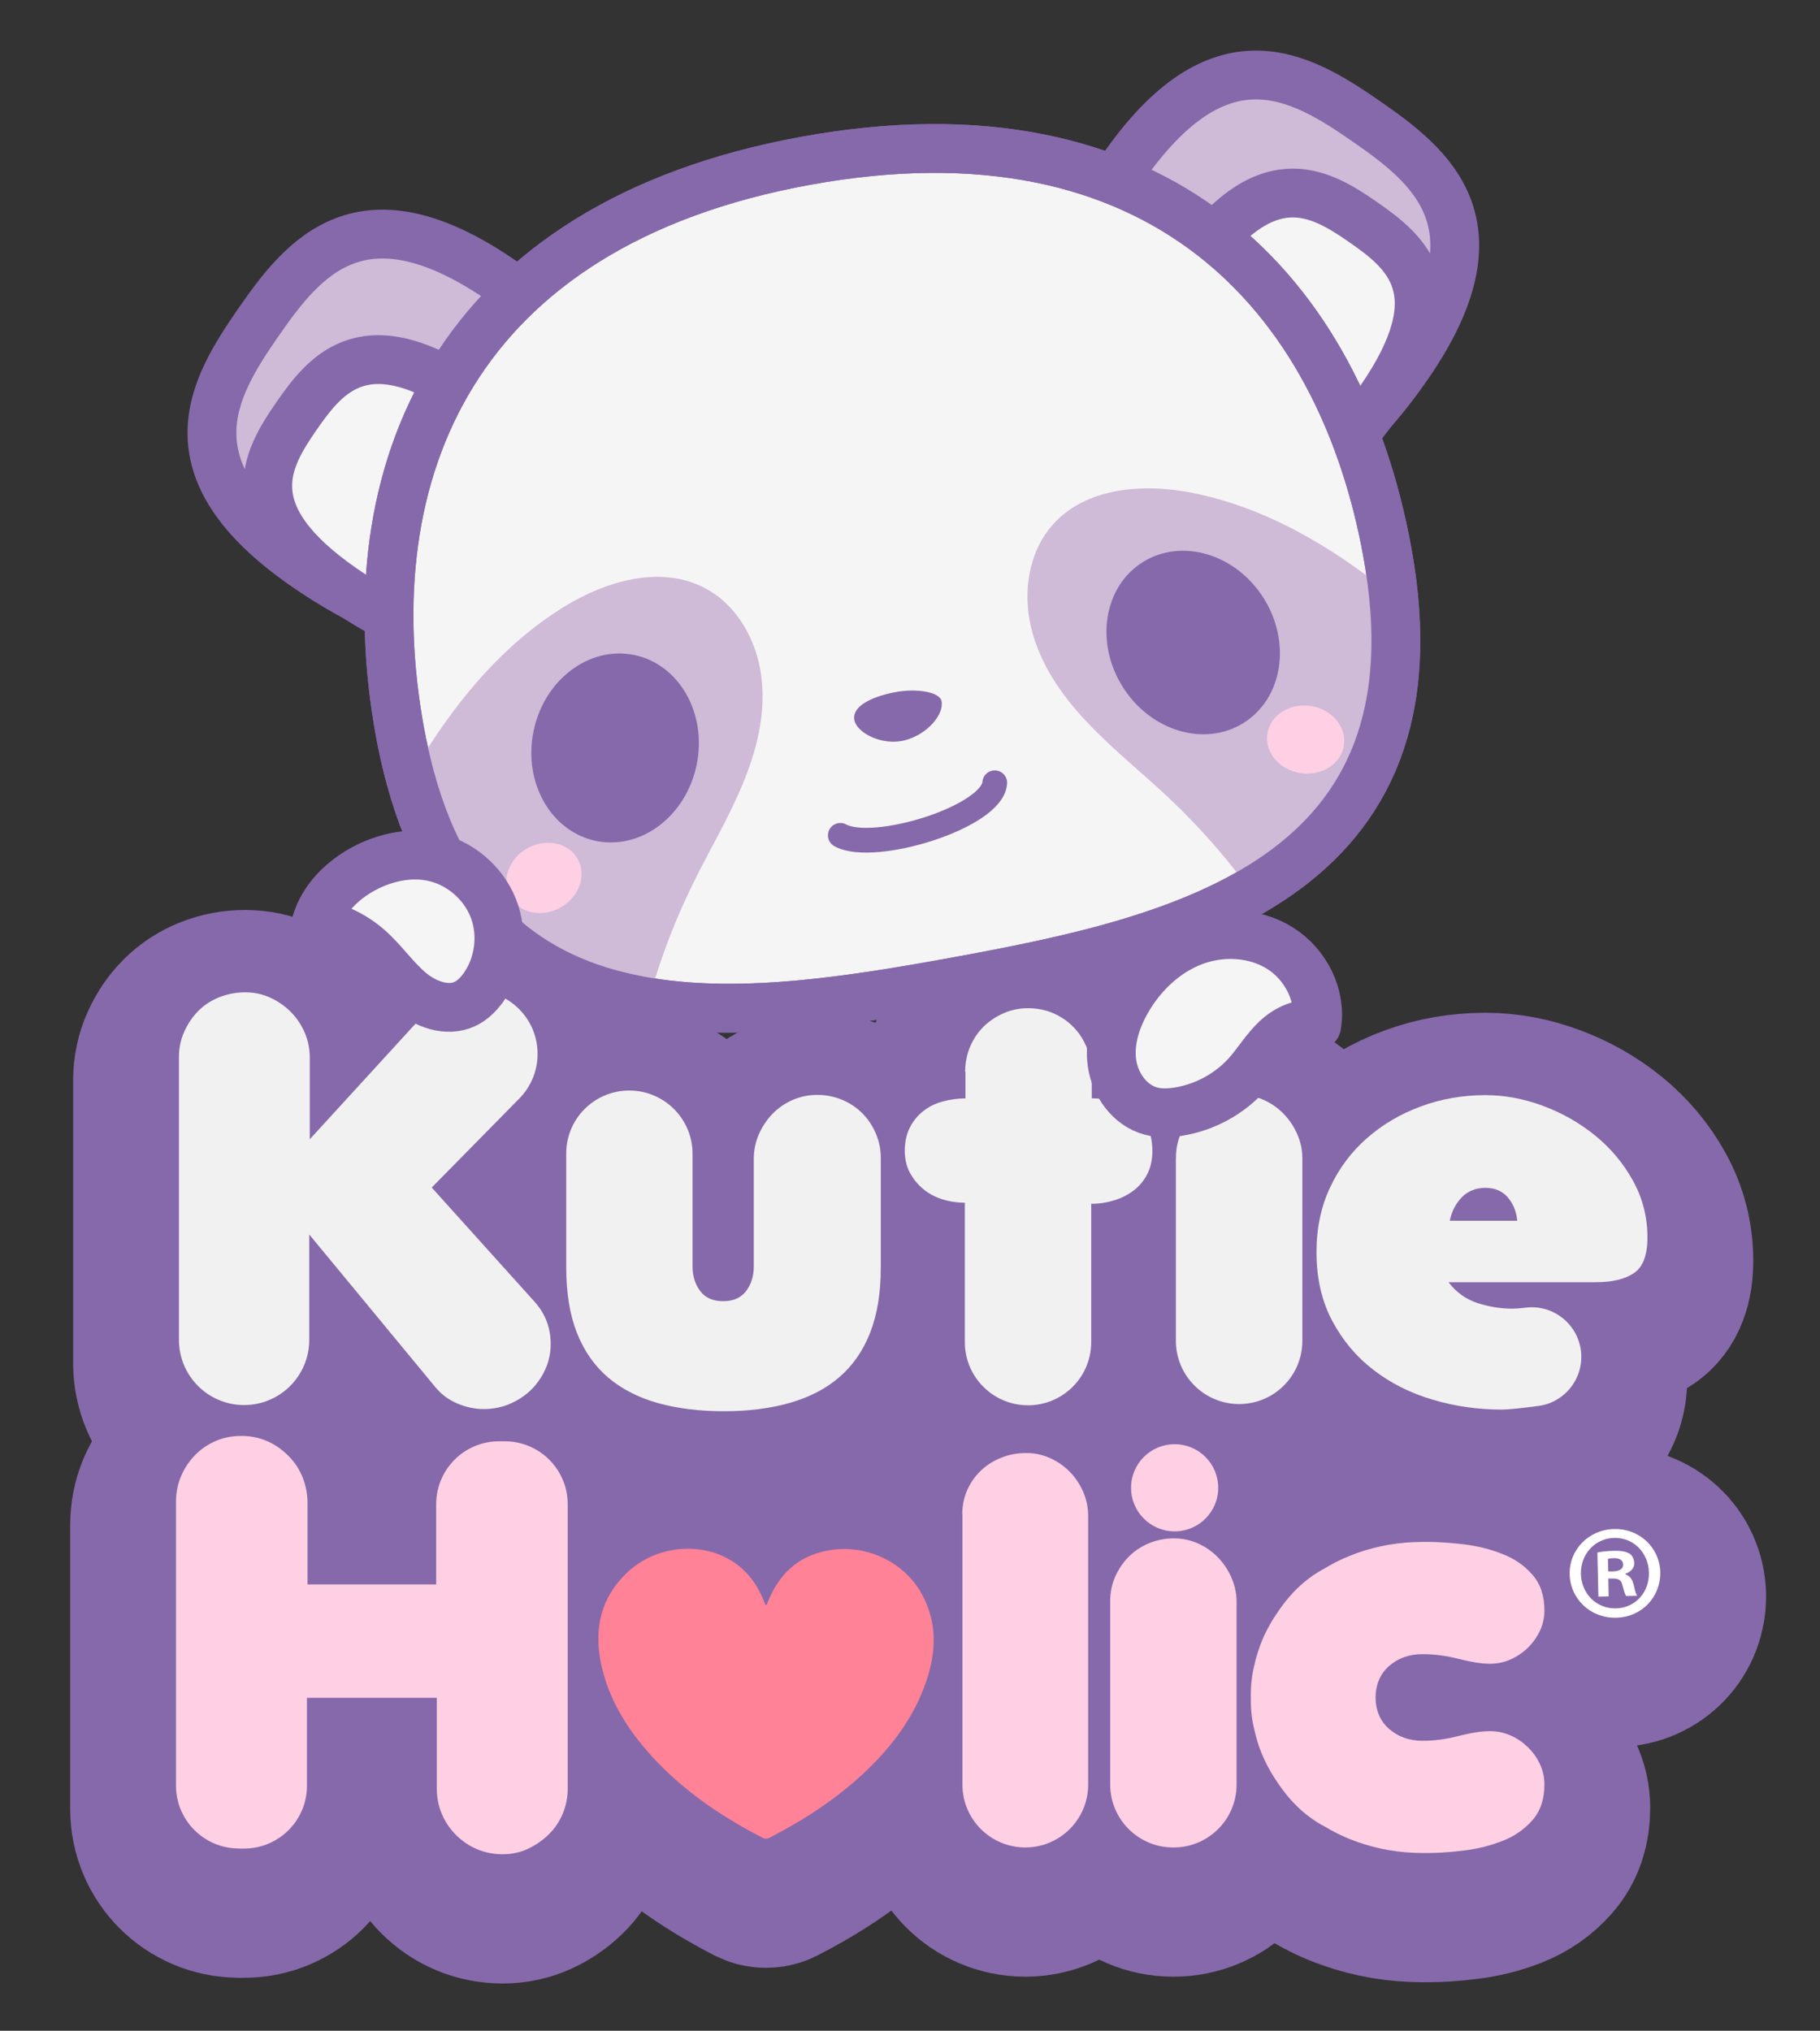 <svg viewBox="0 0 233 260" version="1.1" xmlns="http://www.w3.org/2000/svg" id="Capa_1">
  
  <rect x="0" y="0" width="233" height="260" fill="#333333" stroke="none"/>
  
  <defs>
    <style>
      .st0, .st1, .st2 {
        stroke-width: 6.25px;
      }

      .st0, .st1, .st2, .st3, .st4 {
        stroke: #8669ab;
        stroke-linecap: round;
        stroke-linejoin: round;
      }

      .st0, .st5 {
        fill: #cfbad7;
      }

      .st1, .st3 {
        fill: #f5f5f5;
      }

      .st6 {
        fill: #ffcfe4;
      }

      .st2 {
        fill: none;
      }

      .st7 {
        fill: #fff;
      }

      .st3 {
        stroke-width: 3.17px;
      }

      .st4 {
        stroke-width: 27.09px;
      }

      .st4, .st8 {
        fill: #8669ab;
      }

      .st9 {
        fill: #f1f1f1;
      }

      .st10 {
        fill: #ff8297;
      }
    </style>
  </defs>
  <g>
    <g>
      <path d="M212.55,204.27c.07,3.2-2.38,5.78-5.65,5.85-3.24.08-5.88-2.38-5.95-5.58-.07-3.13,2.45-5.71,5.69-5.78,3.26-.07,5.83,2.38,5.91,5.51ZM202.39,204.51c.06,2.51,1.97,4.47,4.51,4.41,2.48-.06,4.26-2.1,4.2-4.58-.06-2.51-1.93-4.5-4.45-4.44-2.51.06-4.32,2.13-4.26,4.61ZM205.94,207.39l-1.31.03-.13-5.65c.51-.12,1.24-.2,2.17-.22,1.07-.02,1.55.14,1.97.37.32.23.57.68.58,1.23.01.62-.46,1.11-1.14,1.34v.07c.56.19.88.6,1.07,1.35.19.86.3,1.2.45,1.4l-1.41.03c-.18-.2-.29-.72-.48-1.37-.12-.62-.47-.88-1.19-.87h-.62s.04,2.29.04,2.29ZM205.89,204.19h.62c.72-.03,1.3-.28,1.29-.87-.01-.52-.4-.85-1.23-.83-.34.01-.58.05-.72.09l.04,1.61Z" class="st4"></path>
      <g>
        <path d="M22.91,138.32c0-1.16.23-2.25.69-3.26.46-1.02,1.06-1.9,1.81-2.65s1.64-1.33,2.68-1.74c1.04-.41,2.14-.62,3.3-.62s2.24.23,3.23.69c.99.46,1.86,1.06,2.61,1.82.75.75,1.34,1.63,1.78,2.65s.65,2.1.65,3.27v10.38l15.03-16.43c3.03-3.3,8.16-3.53,11.48-.51h0c3.45,3.14,3.55,8.53.23,11.81l-11.13,11.31,13.13,14.58c1.4,1.55,2.1,3.36,2.1,5.44,0,1.16-.23,2.25-.69,3.26-.46,1.02-1.08,1.9-1.85,2.65-.77.75-1.68,1.34-2.72,1.78s-2.14.65-3.3.65-2.23-.23-3.34-.69-2.06-1.15-2.83-2.07l-16.18-19.59v13.5c0,4.61-3.74,8.34-8.34,8.34h0c-4.61,0-8.34-3.74-8.34-8.34v-36.23h0Z" class="st4"></path>
        <path d="M80.6,142.62h0c4.45.02,8.06,3.64,8.06,8.09v14.46c0,1.21.33,2.25.98,3.12.65.87,1.63,1.3,2.94,1.3s2.29-.44,2.94-1.3c.65-.87.98-1.91.98-3.12v-13.79c0-1.11.22-2.17.65-3.16.44-.99,1.02-1.86,1.74-2.61.73-.75,1.58-1.34,2.58-1.78.99-.43,2.04-.65,3.16-.65s2.16.21,3.16.62c.99.41,1.85.98,2.58,1.71.73.72,1.31,1.59,1.74,2.58s.65,2.04.65,3.16v14c0,3.29-.46,6.09-1.38,8.42-.92,2.32-2.25,4.22-3.99,5.7s-3.86,2.56-6.35,3.26c-2.49.7-5.29,1.05-8.38,1.05s-5.96-.35-8.45-1.05c-2.49-.7-4.61-1.79-6.35-3.26-1.74-1.48-3.07-3.38-3.99-5.7-.92-2.32-1.38-5.13-1.38-8.42v-14.54c-.02-4.49,3.63-8.11,8.11-8.09Z" class="st4"></path>
        <path d="M123.56,140.21c0-1.11.21-2.17.62-3.16s.98-1.85,1.71-2.58c.73-.72,1.58-1.3,2.58-1.74.99-.44,2.04-.65,3.16-.65s2.24.22,3.23.65c.99.44,1.85,1.03,2.58,1.78.73.75,1.29,1.63,1.71,2.65.41,1.02.62,2.08.62,3.19v3.27c2.08,0,3.89.56,5.44,1.67,1.55,1.11,2.32,2.81,2.32,5.08,0,1.11-.22,2.09-.65,2.94s-1.02,1.55-1.74,2.1c-.73.56-1.56.98-2.5,1.27-.94.29-1.92.44-2.94.44v17.71c0,4.48-3.64,8.11-8.13,8.09h0c-4.45-.02-8.05-3.64-8.05-8.09v-17.85c-1.02,0-1.98-.15-2.9-.44-.92-.29-1.73-.73-2.43-1.31-.7-.58-1.27-1.28-1.71-2.1s-.65-1.77-.65-2.83.22-2.09.65-2.94,1.01-1.55,1.71-2.1c.7-.56,1.52-.97,2.47-1.23s1.92-.4,2.94-.4v-3.42h-.04Z" class="st4"></path>
        <path d="M150.55,151.24c0-1.16.22-2.22.65-3.19s1.02-1.82,1.74-2.54,1.58-1.29,2.58-1.71c.99-.41,2.04-.62,3.16-.62s2.15.22,3.12.65c.97.44,1.81,1.03,2.54,1.78s1.31,1.62,1.74,2.61c.44.99.65,2.02.65,3.08v23.37c0,4.48-3.64,8.11-8.13,8.09h0c-4.45-.02-8.06-3.64-8.06-8.09v-23.43h.01Z" class="st4"></path>
        <path d="M189.12,169.82c1.48.48,2.99.73,4.53.73.36,0,1-.05,1.76-.14,3.4-.38,6.49,2.03,6.97,5.42h0c.49,3.47-1.93,6.7-5.41,7.17-2,.27-3.88.47-4.7.47-3.05,0-6-.42-8.85-1.27-2.86-.84-5.38-2.11-7.58-3.81-2.2-1.69-3.97-3.8-5.3-6.31-1.33-2.52-2-5.44-2-8.78,0-3.05.58-5.81,1.74-8.27,1.16-2.47,2.73-4.57,4.72-6.31,1.98-1.74,4.28-3.1,6.89-4.06,2.61-.97,5.37-1.45,8.27-1.45,2.47,0,4.93.46,7.4,1.38s4.69,2.19,6.68,3.81c1.98,1.62,3.59,3.54,4.82,5.77,1.23,2.23,1.85,4.64,1.85,7.26,0,2.28-.58,3.8-1.74,4.57-1.16.78-2.78,1.16-4.86,1.16h-18.87c.98,1.28,2.2,2.17,3.68,2.66ZM194.24,159.29c-.1-1.16-.5-2.15-1.2-2.98-.7-.82-1.66-1.23-2.87-1.23s-2.27.41-3.05,1.23c-.77.82-1.28,1.81-1.52,2.98h8.64Z" class="st4"></path>
        <path d="M30.58,239.66c-4.45,0-8.05-3.61-8.05-8.05v-36.35c0-1.16.22-2.25.65-3.27.44-1.02,1.03-1.91,1.78-2.68s1.63-1.38,2.65-1.82,2.11-.65,3.27-.65c2.37,0,4.42.88,6.14,2.65,1.54,1.58,2.35,3.74,2.35,5.94v10.42h16.47v-10.27c0-4.43,3.58-8.04,8.02-8.05h.73c4.46-.02,8.09,3.59,8.09,8.05v36.39c0,1.16-.22,2.25-.65,3.27s-1.04,1.9-1.81,2.65-1.66,1.36-2.65,1.82c-.99.46-2.07.69-3.23.69s-2.25-.22-3.27-.65-1.91-1.04-2.69-1.82-1.38-1.67-1.81-2.68-.65-2.1-.65-3.27v-11.61h-16.62v11.25c0,4.45-3.61,8.05-8.05,8.05h-.67Z" class="st4"></path>
        <path d="M123.19,196.93c0-1.16.22-2.22.65-3.19.44-.97,1.03-1.8,1.78-2.5s1.62-1.25,2.61-1.63c.94-.37,1.94-.56,2.99-.58,1.09-.02,2.18.19,3.18.63.98.44,1.84,1.04,2.58,1.8.73.75,1.29,1.61,1.71,2.58.41.97.62,1.98.62,3.05v34.39c0,4.45-3.61,8.05-8.05,8.05h0c-4.45,0-8.05-3.61-8.05-8.05v-34.55h-.02Z" class="st4"></path>
        <path d="M142.13,208.02c0-1.16.22-2.22.65-3.19.44-.97,1.02-1.82,1.74-2.54.72-.73,1.58-1.29,2.58-1.71.99-.41,2.04-.62,3.16-.62s2.15.22,3.12.65c.97.44,1.82,1.03,2.54,1.78.73.75,1.31,1.62,1.74,2.61s.65,2.02.65,3.08v23.4c0,4.46-3.63,8.07-8.09,8.05h-.07c-4.43-.02-8.02-3.62-8.02-8.05v-23.46h0Z" class="st4"></path>
        <path d="M197.14,228.85c.38.82.58,1.69.58,2.61,0,1.89-.51,3.41-1.53,4.57-1.01,1.16-2.28,2.05-3.81,2.65-1.52.6-3.15,1.02-4.89,1.23-1.75.22-3.32.33-4.72.33h-.58c-2.95,0-5.76-.47-8.42-1.42-1.45-.51-2.81-1.15-4.07-1.91-.18-.09-.36-.19-.54-.29-1.52-.87-2.89-2.01-4.1-3.41-.54-.64-1.05-1.31-1.52-2.01,0-.01-.01-.02-.01-.02-.61-.88-1.15-1.81-1.62-2.81-.49-1.02-.88-2.1-1.16-3.23-.07-.24-.12-.48-.18-.73-.3-1.24-.44-2.49-.44-3.76,0-.11,0-.22.01-.33-.01-.11-.01-.22-.01-.33,0-1.26.14-2.52.44-3.76.05-.24.11-.47.17-.71.1-.38.22-.75.34-1.13.24-.73.5-1.44.83-2.12.47-.99,1.01-1.93,1.62-2.8,0-.01,0-.02.01-.02.47-.71.98-1.38,1.52-2.01,1.21-1.4,2.58-2.54,4.1-3.41.16-.09.32-.18.48-.26,1.28-.78,2.66-1.42,4.13-1.95,2.66-.94,5.47-1.41,8.42-1.41h.58c1.4,0,2.97.11,4.72.32,1.74.22,3.37.63,4.89,1.24,1.53.6,2.8,1.48,3.81,2.65,1.02,1.16,1.53,2.68,1.53,4.57,0,.92-.2,1.79-.58,2.61-.39.82-.91,1.55-1.56,2.18-.66.63-1.39,1.12-2.22,1.49-.82.36-1.69.54-2.61.54-1.06,0-2.39-.21-3.99-.62-1.6-.41-3.15-.61-4.64-.61-1.7,0-3.12.5-4.29,1.52-1.12.98-1.7,2.32-1.73,4.03.03,1.7.61,3.04,1.73,4.02,1.17,1.01,2.59,1.52,4.29,1.52,1.49,0,3.04-.2,4.64-.62,1.6-.41,2.93-.61,3.99-.61.92,0,1.79.18,2.61.54.83.36,1.56.86,2.22,1.49.65.63,1.17,1.35,1.56,2.18Z" class="st4"></path>
      </g>
    </g>
    <circle r="5.58" cy="193.48" cx="150.38" class="st4"></circle>
    <path d="M118.54,218.38c-1.42,4.11-3.9,7.62-7.02,10.73-3.79,3.78-8.25,6.73-13.08,9.21-.2.1-.55.1-.75,0-5.95-3.05-11.3-6.81-15.48-11.9-2.58-3.14-4.48-6.59-5.28-10.51-.89-4.39-.04-8.38,3.41-11.62,3.49-3.28,8.97-3.94,12.98-1.66,2.16,1.23,3.55,3.06,4.43,5.26.08.19.16.38.24.58h.17c.08-.2.15-.4.23-.59,1.38-3.31,3.72-5.63,7.54-6.36,4.83-.92,9.79,1.39,12.07,5.54,2.03,3.7,1.87,7.48.54,11.32Z" class="st4"></path>
    <g>
      <g>
        <path d="M212.55,201.27c.07,3.2-2.38,5.78-5.65,5.85-3.24.08-5.88-2.38-5.95-5.58-.07-3.13,2.45-5.71,5.69-5.78,3.26-.07,5.83,2.38,5.91,5.51ZM202.39,201.51c.06,2.51,1.97,4.47,4.51,4.41,2.48-.06,4.26-2.1,4.2-4.58-.06-2.51-1.93-4.5-4.45-4.44-2.51.06-4.32,2.13-4.26,4.61ZM205.94,204.39l-1.31.03-.13-5.65c.51-.12,1.24-.2,2.17-.22,1.07-.02,1.55.14,1.97.37.32.23.57.68.58,1.23.01.62-.46,1.11-1.14,1.34v.07c.56.19.88.6,1.07,1.35.19.86.3,1.2.45,1.4l-1.41.03c-.18-.2-.29-.72-.48-1.37-.12-.62-.47-.88-1.19-.87h-.62s.04,2.29.04,2.29ZM205.89,201.19h.62c.72-.03,1.3-.28,1.29-.87-.01-.52-.4-.85-1.23-.83-.34.01-.58.05-.72.09l.04,1.61Z" class="st7"></path>
        <g>
          <path d="M22.91,135.32c0-1.16.23-2.25.69-3.26.46-1.02,1.06-1.9,1.81-2.65s1.64-1.33,2.68-1.74c1.04-.41,2.14-.62,3.3-.62s2.24.23,3.23.69c.99.46,1.86,1.06,2.61,1.82.75.75,1.34,1.63,1.78,2.65s.65,2.1.65,3.27v10.38l15.03-16.43c3.03-3.3,8.16-3.53,11.48-.51h0c3.45,3.14,3.55,8.53.23,11.81l-11.13,11.31,13.13,14.58c1.4,1.55,2.1,3.36,2.1,5.44,0,1.16-.23,2.25-.69,3.26-.46,1.02-1.08,1.9-1.85,2.65-.77.75-1.68,1.34-2.72,1.78s-2.14.65-3.3.65-2.23-.23-3.34-.69-2.06-1.15-2.83-2.07l-16.18-19.59v13.5c0,4.61-3.74,8.34-8.34,8.34h0c-4.61,0-8.34-3.74-8.34-8.34v-36.23h0Z" class="st9"></path>
          <path d="M80.6,139.62h0c4.45.02,8.06,3.64,8.06,8.09v14.46c0,1.21.33,2.25.98,3.12.65.87,1.63,1.3,2.94,1.3s2.29-.44,2.94-1.3c.65-.87.98-1.91.98-3.12v-13.79c0-1.11.22-2.17.65-3.16.44-.99,1.02-1.86,1.74-2.61.73-.75,1.58-1.34,2.58-1.78.99-.43,2.04-.65,3.16-.65s2.16.21,3.16.62c.99.41,1.85.98,2.58,1.71.73.72,1.31,1.59,1.74,2.58s.65,2.04.65,3.16v14c0,3.29-.46,6.09-1.38,8.42-.92,2.32-2.25,4.22-3.99,5.7s-3.86,2.56-6.35,3.26c-2.49.7-5.29,1.05-8.38,1.05s-5.96-.35-8.45-1.05c-2.49-.7-4.61-1.79-6.35-3.26-1.74-1.48-3.07-3.38-3.99-5.7-.92-2.32-1.38-5.13-1.38-8.42v-14.54c-.02-4.49,3.63-8.11,8.11-8.09Z" class="st9"></path>
          <path d="M123.56,137.21c0-1.11.21-2.17.62-3.16s.98-1.85,1.71-2.58c.73-.72,1.58-1.3,2.58-1.74.99-.44,2.04-.65,3.16-.65s2.24.22,3.23.65c.99.44,1.85,1.03,2.58,1.78.73.75,1.29,1.63,1.71,2.65.41,1.02.62,2.08.62,3.19v3.27c2.08,0,3.89.56,5.44,1.67,1.55,1.11,2.32,2.81,2.32,5.08,0,1.11-.22,2.09-.65,2.94s-1.02,1.55-1.74,2.1c-.73.56-1.56.98-2.5,1.27-.94.29-1.92.44-2.94.44v17.71c0,4.48-3.64,8.11-8.13,8.09h0c-4.45-.02-8.05-3.64-8.05-8.09v-17.85c-1.02,0-1.98-.15-2.9-.44-.92-.29-1.73-.73-2.43-1.31-.7-.58-1.27-1.28-1.71-2.1s-.65-1.77-.65-2.83.22-2.09.65-2.94,1.01-1.55,1.71-2.1c.7-.56,1.52-.97,2.47-1.23s1.92-.4,2.94-.4v-3.42h-.04Z" class="st9"></path>
          <path d="M150.55,148.24c0-1.16.22-2.22.65-3.19s1.02-1.82,1.74-2.54,1.58-1.29,2.58-1.71c.99-.41,2.04-.62,3.16-.62s2.15.22,3.12.65c.97.44,1.81,1.03,2.54,1.78s1.31,1.62,1.74,2.61c.44.99.65,2.02.65,3.08v23.37c0,4.48-3.64,8.11-8.13,8.09h0c-4.45-.02-8.06-3.64-8.06-8.09v-23.43h.01Z" class="st9"></path>
          <path d="M189.12,166.82c1.48.48,2.99.73,4.53.73.36,0,1-.05,1.76-.14,3.4-.38,6.49,2.03,6.97,5.42h0c.49,3.47-1.93,6.7-5.41,7.17-2,.27-3.88.47-4.7.47-3.05,0-6-.42-8.85-1.27-2.86-.84-5.38-2.11-7.58-3.81-2.2-1.69-3.97-3.8-5.3-6.31-1.33-2.52-2-5.44-2-8.78,0-3.05.58-5.81,1.74-8.27,1.16-2.47,2.73-4.57,4.72-6.31,1.98-1.74,4.28-3.1,6.89-4.06,2.61-.97,5.37-1.45,8.27-1.45,2.47,0,4.93.46,7.4,1.38s4.69,2.19,6.68,3.81c1.98,1.62,3.59,3.54,4.82,5.77,1.23,2.23,1.85,4.64,1.85,7.26,0,2.28-.58,3.8-1.74,4.57-1.16.78-2.78,1.16-4.86,1.16h-18.87c.98,1.28,2.2,2.17,3.68,2.66ZM194.24,156.29c-.1-1.16-.5-2.15-1.2-2.98-.7-.82-1.66-1.23-2.87-1.23s-2.27.41-3.05,1.23c-.77.82-1.28,1.81-1.52,2.98h8.64Z" class="st9"></path>
          <path d="M30.58,236.66c-4.45,0-8.05-3.61-8.05-8.05v-36.35c0-1.16.22-2.25.65-3.27.44-1.02,1.03-1.91,1.78-2.68s1.63-1.38,2.65-1.82,2.11-.65,3.27-.65c2.37,0,4.42.88,6.14,2.65,1.54,1.58,2.35,3.74,2.35,5.94v10.42h16.47v-10.27c0-4.43,3.58-8.04,8.02-8.05h.73c4.46-.02,8.09,3.59,8.09,8.05v36.39c0,1.16-.22,2.25-.65,3.27s-1.04,1.9-1.81,2.65-1.66,1.36-2.65,1.82c-.99.46-2.07.69-3.23.69s-2.25-.22-3.27-.65-1.91-1.04-2.69-1.82-1.38-1.67-1.81-2.68-.65-2.1-.65-3.27v-11.61h-16.62v11.25c0,4.45-3.61,8.05-8.05,8.05h-.67Z" class="st6"></path>
          <path d="M123.19,193.93c0-1.16.22-2.22.65-3.19.44-.97,1.03-1.8,1.78-2.5s1.62-1.25,2.61-1.63c.94-.37,1.94-.56,2.99-.58,1.09-.02,2.18.19,3.18.63.98.44,1.84,1.04,2.58,1.8.73.75,1.29,1.61,1.71,2.58.41.97.62,1.98.62,3.05v34.39c0,4.45-3.61,8.05-8.05,8.05h0c-4.45,0-8.05-3.61-8.05-8.05v-34.55h-.02Z" class="st6"></path>
          <path d="M142.13,205.02c0-1.16.22-2.22.65-3.19.44-.97,1.02-1.82,1.74-2.54.72-.73,1.58-1.29,2.58-1.71.99-.41,2.04-.62,3.16-.62s2.15.22,3.12.65c.97.44,1.82,1.03,2.54,1.78.73.75,1.31,1.62,1.74,2.61s.65,2.02.65,3.08v23.4c0,4.46-3.63,8.07-8.09,8.05h-.07c-4.43-.02-8.02-3.62-8.02-8.05v-23.46h0Z" class="st6"></path>
          <path d="M197.14,225.85c.38.82.58,1.69.58,2.61,0,1.89-.51,3.41-1.53,4.57-1.01,1.16-2.28,2.05-3.81,2.65-1.52.6-3.15,1.02-4.89,1.23-1.75.22-3.32.33-4.72.33h-.58c-2.95,0-5.76-.47-8.42-1.42-1.45-.51-2.81-1.15-4.07-1.91-.18-.09-.36-.19-.54-.29-1.52-.87-2.89-2.01-4.1-3.41-.54-.64-1.05-1.31-1.52-2.01,0-.01-.01-.02-.01-.02-.61-.88-1.15-1.81-1.62-2.81-.49-1.02-.88-2.1-1.16-3.23-.07-.24-.12-.48-.18-.73-.3-1.24-.44-2.49-.44-3.76,0-.11,0-.22.01-.33-.01-.11-.01-.22-.01-.33,0-1.26.14-2.52.44-3.76.05-.24.11-.47.17-.71.1-.38.22-.75.34-1.13.24-.73.5-1.44.83-2.12.47-.99,1.01-1.93,1.62-2.8,0-.01,0-.02.01-.02.47-.71.98-1.38,1.52-2.01,1.21-1.4,2.58-2.54,4.1-3.41.16-.09.32-.18.48-.26,1.28-.78,2.66-1.42,4.13-1.95,2.66-.94,5.47-1.41,8.42-1.41h.58c1.4,0,2.97.11,4.72.32,1.74.22,3.37.63,4.89,1.24,1.53.6,2.8,1.48,3.81,2.65,1.02,1.16,1.53,2.68,1.53,4.57,0,.92-.2,1.79-.58,2.61-.39.82-.91,1.55-1.56,2.18-.66.63-1.39,1.12-2.22,1.49-.82.36-1.69.54-2.61.54-1.06,0-2.39-.21-3.99-.62-1.6-.41-3.15-.61-4.64-.61-1.7,0-3.12.5-4.29,1.52-1.12.98-1.7,2.32-1.73,4.03.03,1.7.61,3.04,1.73,4.02,1.17,1.01,2.59,1.52,4.29,1.52,1.49,0,3.04-.2,4.64-.62,1.6-.41,2.93-.61,3.99-.61.92,0,1.79.18,2.61.54.83.36,1.56.86,2.22,1.49.65.63,1.17,1.35,1.56,2.18Z" class="st6"></path>
        </g>
      </g>
      <circle r="5.58" cy="190.48" cx="150.38" class="st6"></circle>
      <circle r="5.58" cy="133.38" cx="158.98" class="st9"></circle>
      <path d="M118.54,215.38c-1.42,4.11-3.9,7.62-7.02,10.73-3.79,3.78-8.25,6.73-13.08,9.21-.2.1-.55.1-.75,0-5.95-3.05-11.3-6.81-15.48-11.9-2.58-3.14-4.48-6.59-5.28-10.51-.89-4.39-.04-8.38,3.41-11.62,3.49-3.28,8.97-3.94,12.98-1.66,2.16,1.23,3.55,3.06,4.43,5.26.08.19.16.38.24.58h.17c.08-.2.15-.4.23-.59,1.38-3.31,3.72-5.63,7.54-6.36,4.83-.92,9.79,1.39,12.07,5.54,2.03,3.7,1.87,7.48.54,11.32Z" class="st10"></path>
    </g>
  </g>
  <g>
    <g>
      <path d="M143.68,21.6c12.48-18.03,22.76-11.93,31.2-6.09,8.44,5.84,17.78,13.32,5.3,31.35-9.9,14.3-23.56,22.91-36.6,13.89-13.04-9.03-9.8-24.85.1-39.15Z" class="st0"></path>
      <path d="M152.34,34.38c9.59-13.86,16.5-9.87,22.13-5.97s11.81,8.95,2.21,22.82c-7.61,11-17.58,17.98-26.28,11.97-8.7-6.03-5.67-17.83,1.94-28.82Z" class="st1"></path>
    </g>
    <g>
      <path d="M64.39,36.03c-18.03-12.48-25.51-3.14-31.35,5.3s-11.94,18.73,6.09,31.2c14.3,9.9,30.12,13.14,39.15.1,9.02-13.04.41-26.7-13.89-36.6Z" class="st0"></path>
      <path d="M60.79,51.04c-13.86-9.59-18.92-3.42-22.82,2.21s-7.89,12.54,5.97,22.13c11,7.61,22.79,10.63,28.81,1.94s-.97-18.67-11.96-26.28Z" class="st1"></path>
    </g>
    <path d="M177.61,70.7c7.62,41.88-26.06,49.67-55.29,54.99-13.06,2.38-27.12,4.62-39.34,2.61-13.84-2.25-25.35-9.87-30.46-28.75-.5-1.84-.94-3.79-1.32-5.84-6.05-33.23,6.84-64.91,51.99-73.13,45.16-8.22,68.37,16.89,74.42,50.12Z" class="st1"></path>
    <path d="M97.48,86.73c.58,4.68-.62,9.41-2.45,13.77-1.81,4.35-4.25,8.42-6.32,12.65-2.18,4.44-3.98,9.07-5.34,13.81-.13.45-.26.89-.39,1.34-13.84-2.25-25.35-9.87-30.46-28.75.11-.21.24-.42.35-.64,4.87-8.36,11.12-16.15,19.35-21.23,5.39-3.31,12.35-5.34,17.96-2.42,4.19,2.17,6.75,6.78,7.3,11.47Z" class="st5"></path>
    <path d="M132.03,80.44c1.11,4.58,3.89,8.59,7.14,12.02,3.23,3.44,6.94,6.38,10.37,9.61,3.6,3.39,6.92,7.08,9.87,11.04.28.37.56.75.84,1.12,12.16-6.98,20.24-18.17,18.38-37.64-.18-.16-.37-.31-.55-.47-7.51-6.11-16.1-11.2-25.59-13.05-6.21-1.2-13.44-.65-17.67,4.06-3.16,3.51-3.92,8.73-2.79,13.31Z" class="st5"></path>
    <path d="M177.61,70.7c7.62,41.88-26.06,49.67-55.29,54.99-13.06,2.38-27.12,4.62-39.34,2.61-13.84-2.25-25.35-9.87-30.46-28.75-.5-1.84-.94-3.79-1.32-5.84-6.05-33.23,6.84-64.91,51.99-73.13,45.16-8.22,68.37,16.89,74.42,50.12Z" class="st2"></path>
    <ellipse transform="translate(-30.8 153.81) rotate(-78.49)" ry="10.66" rx="12.15" cy="95.76" cx="78.74" class="st8"></ellipse>
    <ellipse transform="translate(-45.82 47.94) rotate(-29.05)" ry="4.35" rx="4.96" cy="112.41" cx="69.63" class="st6"></ellipse>
    <ellipse transform="translate(-20.35 93.87) rotate(-32.14)" ry="12.15" rx="10.66" cy="82.26" cx="152.75" class="st8"></ellipse>
    <ellipse transform="translate(49.03 246.19) rotate(-81.59)" ry="4.96" rx="4.35" cy="94.69" cx="167.15" class="st6"></ellipse>
    <path d="M120.54,89.76c.33,1.65-1.7,4.19-4.63,5s-6.3-.94-6.55-2.65c-.24-1.67,2.15-2.88,5.11-3.47,2.99-.59,5.85,0,6.07,1.12Z" class="st8"></path>
    <path d="M127.35,100.22c-.29,4.39-15.51,9.07-19.77,6.73" class="st3"></path>
  </g>
  <path d="M147.35,142.25c1.12.3,2.31.26,3.46.08,3.42-.53,6.64-2.29,8.93-4.88,1.26-1.43,2.25-3.1,3.64-4.41s3.35-2.25,5.19-1.74c.64-3.81-1.4-7.83-4.67-9.89-3.27-2.06-7.53-2.26-11.14-.88-3.61,1.38-6.56,4.21-8.49,7.56-1.39,2.42-2.3,5.24-1.91,8.01.39,2.78,2.28,5.43,4.99,6.15Z" class="st1"></path>
  <path d="M61.88,126.44c-.62.85-1.38,1.63-2.33,2.08-2.32,1.11-5.15.03-7.11-1.64s-3.41-3.87-5.36-5.55c-1.87-1.61-4.19-2.71-6.62-3.13.88-3.05,3.3-5.47,6.09-6.97,2.65-1.43,5.77-2.13,8.72-1.55,3.5.69,6.57,3.26,7.88,6.58,1.31,3.32.81,7.29-1.27,10.18Z" class="st1"></path>
</svg>